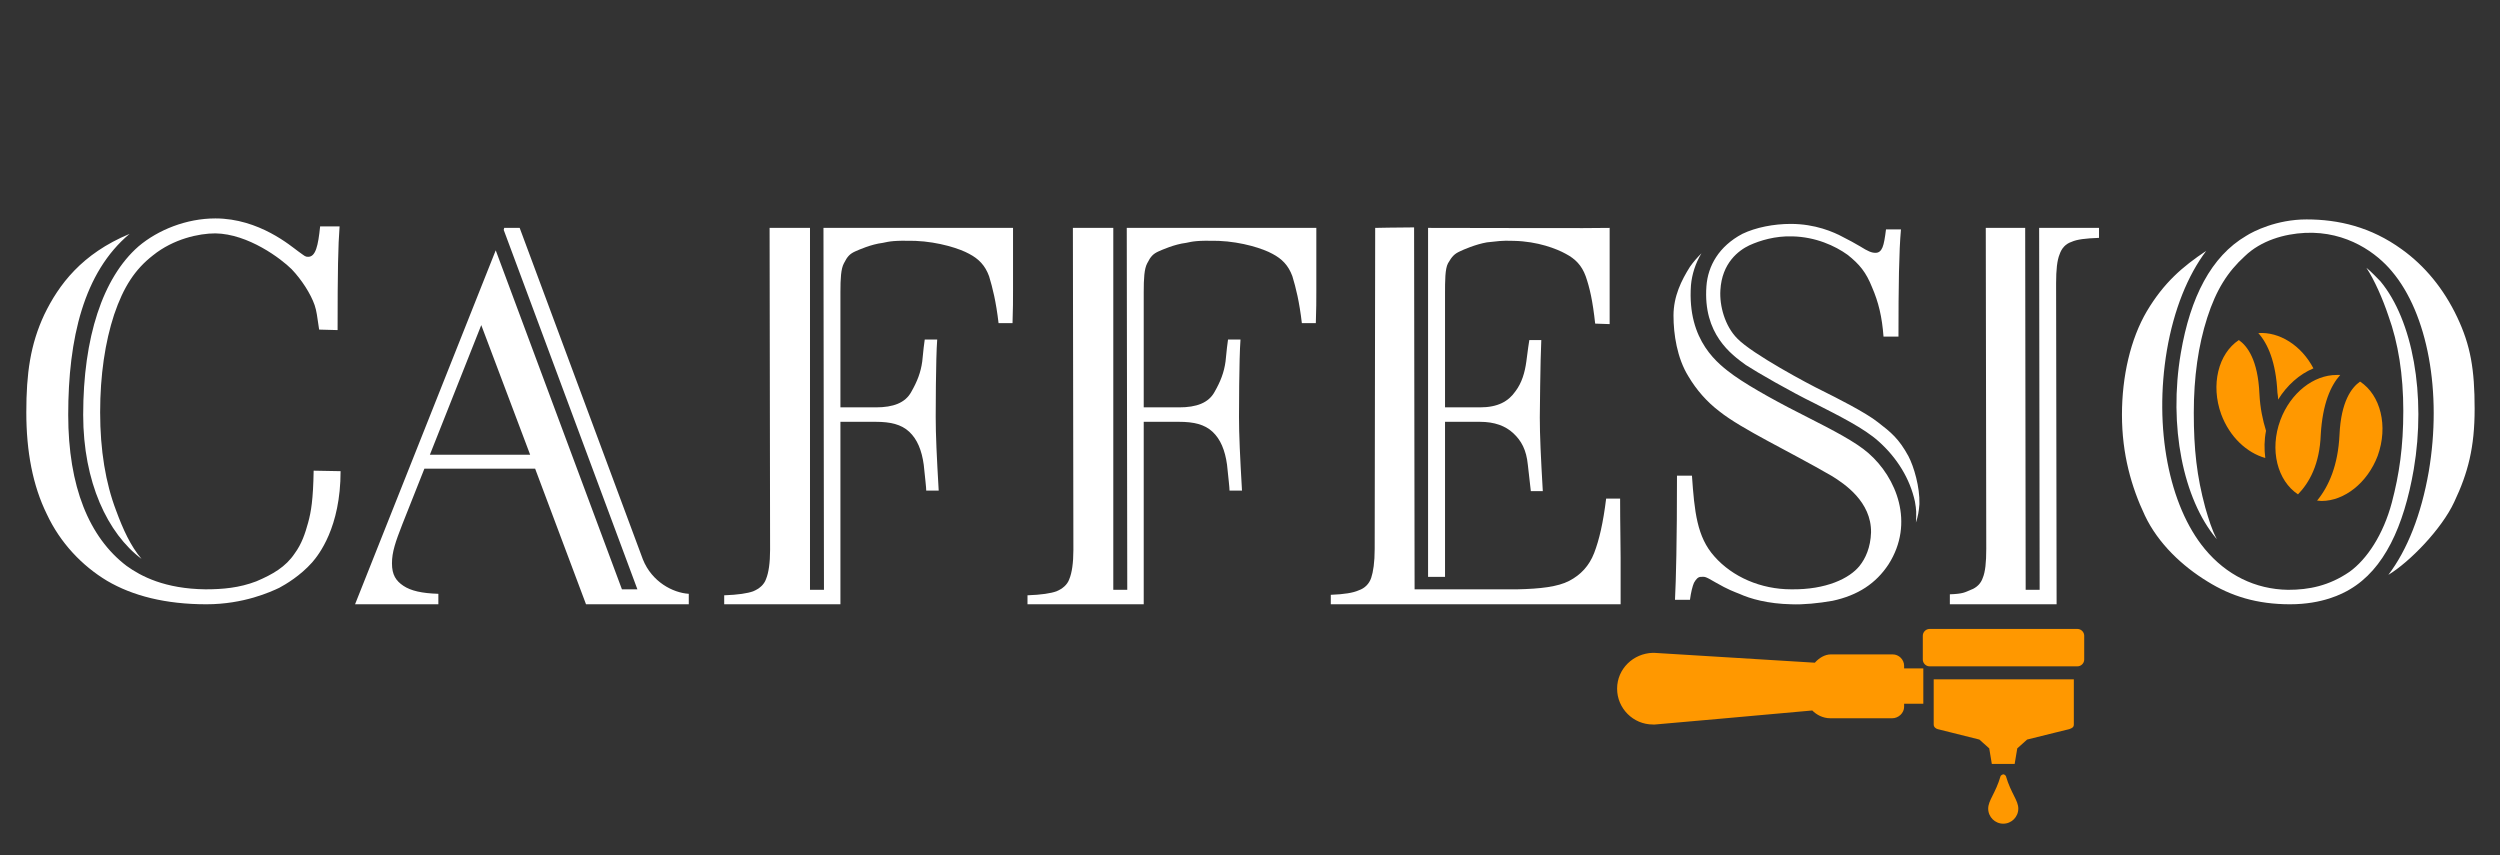 <svg width="1900" height="650" viewBox="0 0 1900 650" fill="none" xmlns="http://www.w3.org/2000/svg">
<rect x="0" y="0" width="1900" height="650" fill="#333333" stroke="none"/>
<path d="M243.302 172.062C241.786 186.838 239.89 195.174 234.203 195.174C231.928 195.174 231.928 194.795 226.621 191.006C221.313 187.217 197.049 166 163.687 166C141.698 166 120.088 174.714 105.302 187.217C78.005 211.086 63.22 256.552 63.22 315.278C63.22 366.427 81.797 405.451 107.577 424.774C99.236 414.923 93.549 402.42 88.242 388.022C80.28 367.184 76.11 342.178 76.11 313.383C76.11 284.968 79.901 259.962 86.725 239.123C93.929 217.906 102.648 204.646 116.297 194.037C131.841 181.534 151.176 177.366 163.687 177.366C188.709 177.745 213.731 196.689 221.692 204.645C229.275 212.602 236.099 223.211 239.132 231.925C240.648 236.471 241.027 240.26 242.544 250.49L256.571 250.869C256.571 206.161 256.95 186.838 258.088 172.062H243.302ZM234.203 397.116C231.928 405.451 229.275 413.407 223.967 420.606C217.143 430.836 207.286 436.519 194.775 441.823C181.885 446.749 169.374 447.885 156.104 447.885C125.396 447.506 107.198 438.034 96.203 430.078C67.769 408.482 51.846 369.836 51.846 315.278C51.846 257.31 63.599 206.919 98.478 177.745C62.082 192.9 44.643 216.391 33.648 239.124C23.033 261.856 20 283.831 20 313.384C20 343.315 24.929 369.079 35.544 390.675C45.78 412.65 62.462 430.078 81.418 441.444C100.753 452.811 125.775 459.252 156.862 459.252C185.297 459.252 205.769 449.78 212.214 446.749C217.143 444.096 228.137 437.656 237.236 427.426C242.165 421.743 258.846 400.904 258.846 358.091L238.373 357.712C237.994 379.687 236.478 388.78 234.203 397.116Z" fill="white"/>
<path d="M394.95 173.199H383.198L382.818 174.715L484.423 447.886H472.67L376.753 190.249L269.841 459.252H333.154V451.296C320.643 450.917 312.302 449.023 306.615 445.234C300.928 441.445 297.895 436.899 297.895 428.184C297.895 419.47 300.549 411.892 305.857 398.253L322.538 356.197H406.703L445.373 459.252H523.472V451.296C511.34 450.538 495.417 442.203 488.593 425.153L394.95 173.199ZM326.709 345.589L365.758 247.08L402.912 345.589H326.709Z" fill="white"/>
<path d="M769.9 173.199H625.835L626.214 448.265H615.598V173.199H584.89L585.269 417.955C585.269 427.805 584.131 435.383 582.236 439.93C580.719 444.476 576.928 447.507 572.379 449.401C568.208 450.917 561.005 452.054 550.39 452.432V459.252H638.725V320.583H665.642C676.637 320.583 684.977 322.477 691.043 328.16C697.109 333.844 700.521 342.179 702.038 353.166C703.175 364.154 703.933 370.595 703.933 372.868H713.411C711.895 346.726 711.137 330.434 711.137 316.794C711.137 316.794 711.137 272.086 712.274 258.068H702.796C702.417 261.099 701.659 266.024 700.9 274.739C699.763 283.074 697.109 289.894 692.56 297.85C688.01 306.186 678.911 309.595 665.642 309.595H638.725V222.075C638.725 211.845 639.104 204.267 641.379 200.099C644.032 194.795 645.928 192.901 650.098 191.007C652.752 189.87 661.851 185.702 670.95 184.566C676.258 183.429 679.291 182.671 695.593 183.05C713.79 183.808 729.714 189.112 736.538 192.901C743.741 196.69 748.67 201.615 751.703 209.95C754.356 218.665 757.01 229.273 758.906 245.565H769.521C769.9 231.925 769.9 231.168 769.9 220.938V173.199Z" fill="white"/>
<path d="M1000.41 173.199H856.34L856.719 448.265H846.104V173.199H815.395L815.774 417.955C815.774 427.805 814.637 435.383 812.741 439.93C811.224 444.476 807.433 447.507 802.884 449.401C798.714 450.917 791.51 452.054 780.895 452.432V459.252H869.23V320.583H896.147C907.142 320.583 915.483 322.477 921.549 328.16C927.614 333.844 931.026 342.179 932.543 353.166C933.68 364.154 934.439 370.595 934.439 372.868H943.917C942.4 346.726 941.642 330.434 941.642 316.794C941.642 316.794 941.642 272.086 942.779 258.068H933.301C932.922 261.099 932.164 266.024 931.406 274.739C930.268 283.074 927.614 289.894 923.065 297.85C918.515 306.186 909.417 309.595 896.147 309.595H869.23V222.075C869.23 211.845 869.609 204.267 871.884 200.099C874.538 194.795 876.433 192.901 880.603 191.007C883.257 189.87 892.356 185.702 901.455 184.566C906.763 183.429 909.796 182.671 926.098 183.05C944.296 183.808 960.219 189.112 967.043 192.901C974.246 196.69 979.175 201.615 982.208 209.95C984.862 218.665 987.516 229.273 989.411 245.565H1000.03C1000.41 231.925 1000.41 231.168 1000.41 220.938V173.199Z" fill="white"/>
<path d="M1220.67 378.93C1218.4 397.495 1215.37 410.377 1211.58 420.228C1207.78 430.079 1201.34 436.898 1192.62 441.445C1183.9 445.991 1170.63 447.507 1153.19 447.886H1075.09L1074.71 172.82C1062.2 172.82 1045.52 173.199 1045.14 173.199L1044.76 417.197C1044.76 427.426 1043.63 434.625 1042.11 439.172C1040.59 443.718 1037.18 447.128 1032.63 448.644C1028.46 450.538 1021.64 451.675 1011.4 452.054V459.252H1231.67V423.638C1231.67 411.514 1231.29 400.147 1231.29 378.93L1220.67 378.93ZM1085.33 438.414H1098.22V320.583H1124.76C1135.75 320.583 1144.09 323.614 1150.16 329.297C1156.22 334.98 1160.02 341.8 1161.15 353.166L1163.43 373.247H1172.53C1171.01 347.104 1170.25 330.813 1170.25 317.173C1170.25 317.173 1170.63 272.465 1171.39 258.447H1162.29C1161.91 259.962 1161.15 266.403 1160.02 274.739C1158.88 283.074 1156.6 291.03 1151.67 297.471C1146.37 305.049 1138.41 309.595 1124.76 309.595H1098.22V223.59C1098.22 213.36 1098.22 204.267 1100.49 200.1C1103.53 194.795 1105.42 192.901 1109.59 191.007C1111.87 189.87 1121.35 185.702 1130.06 184.187C1138.03 183.429 1140.68 182.671 1150.54 183.05C1168.73 183.429 1183.14 189.112 1189.97 192.901C1197.17 196.69 1202.1 201.615 1205.13 209.95C1208.16 218.665 1210.44 228.515 1212.33 245.944L1223.33 246.323C1223.33 232.304 1223.33 230.031 1223.33 219.801V173.199C1211.95 173.578 1128.93 173.199 1085.33 173.199V438.414Z" fill="white"/>
<path d="M1360.95 170.168C1348.06 170.168 1334.41 172.82 1324.17 177.746C1306.36 187.218 1298.02 201.994 1296.88 217.528C1294.22 253.9 1315.83 269.434 1326.83 277.391C1335.55 283.074 1360.57 297.471 1379.15 306.564C1398.48 316.415 1416.68 325.508 1427.67 335.359C1441.7 347.862 1451.56 363.775 1455.35 381.203C1456.49 387.644 1456.49 389.917 1456.11 397.116C1457.63 392.569 1458.38 388.402 1458.76 383.098C1459.14 370.216 1454.59 354.682 1450.42 346.725C1443.22 333.464 1437.15 328.539 1427.3 320.962C1417.82 313.384 1395.07 302.018 1385.21 297.092C1374.22 291.788 1331.76 269.055 1320.38 257.31C1310.91 247.838 1306.73 232.304 1307.49 220.559C1308.63 199.721 1321.52 190.249 1329.48 186.46C1337.82 182.671 1349.2 179.261 1362.09 179.64C1379.91 180.019 1394.69 186.839 1404.17 193.658C1413.27 200.857 1418.2 206.919 1422.75 218.286C1427.67 229.652 1430.33 240.639 1431.47 255.795H1442.84C1442.84 217.528 1443.22 191.006 1444.73 174.336H1433.36C1432.6 180.398 1431.84 185.323 1430.71 187.975C1429.57 190.627 1428.05 192.143 1425.4 192.143C1422.37 192.143 1419.71 191.006 1413.65 187.217C1409.86 184.944 1404.93 182.292 1401.14 180.398C1393.55 176.23 1379.53 170.168 1360.95 170.168ZM1392.8 456.6C1412.13 452.432 1425.78 443.339 1435.26 428.942C1455.35 397.495 1441.32 363.017 1420.09 344.452C1410.24 335.738 1392.42 326.645 1373.84 317.173C1354.88 307.701 1331 294.819 1317.73 285.347C1306.36 277.012 1282.09 259.583 1285.13 216.77C1285.88 208.435 1288.54 200.099 1293.09 192.522C1290.05 195.553 1287.02 198.963 1284.37 202.752C1277.92 212.981 1271.86 225.105 1271.86 239.882C1271.86 253.9 1274.51 272.086 1283.23 286.105C1289.3 296.334 1297.26 305.428 1306.74 312.626C1323.8 326.266 1359.81 342.936 1392.42 361.88C1401.52 367.563 1422.37 381.203 1421.99 404.694C1421.61 416.06 1417.82 424.395 1413.27 430.078C1405.69 439.55 1387.87 448.264 1361.33 447.886C1338.2 447.886 1316.59 438.414 1302.94 422.88C1289.67 408.103 1287.78 388.781 1285.88 361.501H1274.51C1274.51 411.513 1273.75 441.066 1272.99 455.842H1284.37C1285.13 450.159 1286.26 445.612 1287.4 442.96C1288.92 440.308 1290.43 438.414 1292.71 438.414C1295.74 438.414 1295.36 437.656 1303.7 442.581C1313.56 448.264 1318.11 449.78 1321.9 451.296C1330.24 455.084 1343.51 458.873 1361.33 459.252C1370.43 459.631 1382.18 458.494 1392.8 456.6Z" fill="white"/>
<path d="M1595.25 173.199H1549.75L1550.13 448.265H1539.51L1539.14 173.199H1509.19L1509.56 417.197C1509.56 427.426 1508.81 434.625 1506.91 439.172C1505.39 443.718 1501.98 446.749 1497.81 448.265C1493.26 450.159 1492.12 451.296 1481.89 451.675V459.252H1563.02L1562.64 215.255C1562.64 205.025 1563.4 197.826 1565.3 193.28C1566.81 188.733 1569.84 185.323 1574.39 183.808C1578.56 181.914 1585.01 181.156 1595.25 180.777L1595.25 173.199Z" fill="white"/>
<path d="M1867.45 241.018C1857.22 219.422 1842.81 201.994 1825.37 189.491C1801.87 172.441 1777.22 166.758 1752.96 166.758C1730.21 166.758 1712.39 175.851 1707.09 179.261C1680.55 194.795 1664.62 225.863 1657.42 268.297C1647.94 323.992 1659.32 379.309 1684.34 409.24L1684.72 409.619C1680.93 402.42 1678.65 394.842 1676 385.749C1669.55 361.88 1667.28 341.421 1667.28 313.763C1667.28 286.483 1670.69 262.614 1677.51 241.397C1684.34 220.18 1693.06 206.54 1705.95 194.795C1718.46 182.671 1736.28 177.745 1751.82 176.988C1784.05 175.472 1806.79 192.901 1817.79 206.161C1845.09 238.366 1856.08 298.229 1845.84 358.47C1840.16 391.054 1829.54 417.954 1815.14 436.898C1831.44 427.047 1855.7 402.041 1865.18 381.582C1875.79 359.228 1880.72 339.905 1880.72 310.732C1880.72 280.8 1877.69 262.614 1867.45 241.018ZM1740.45 459.252C1765.09 459.252 1780.26 451.295 1785.94 447.885C1811.72 432.73 1826.89 400.526 1834.47 356.576C1843.95 300.502 1833.71 243.291 1809.07 213.739C1807.17 211.844 1801.87 206.161 1798.45 203.509C1804.52 212.602 1810.97 227.378 1815.14 239.881C1822.72 260.72 1826.51 284.968 1826.51 312.247C1826.51 339.526 1823.48 360.365 1817.79 381.961C1811.34 406.209 1798.83 425.153 1785.56 434.625C1770.02 445.233 1754.86 448.264 1738.93 448.264C1713.91 447.885 1691.92 436.898 1675.62 417.196C1648.32 384.234 1636.95 325.129 1646.81 266.403C1652.11 235.335 1662.73 209.192 1676.76 190.627C1658.56 202.751 1644.53 214.875 1631.64 236.471C1619.13 257.688 1612.69 286.104 1612.69 315.278C1612.69 345.209 1619.89 370.215 1630.12 391.811C1640.36 413.408 1658.94 430.457 1677.51 441.823C1695.71 453.19 1715.43 459.252 1740.45 459.252Z" fill="white"/>
<path fill-rule="evenodd" clip-rule="evenodd" d="M1584 501.285V483.131C1584 480.368 1581.63 478 1578.87 478H1466.46C1463.69 478 1461.33 480.368 1461.33 483.131V501.285C1461.33 504.048 1463.69 506.416 1466.46 506.416H1578.87C1581.63 506.416 1584 504.048 1584 501.285ZM1229 523.387C1229 508.389 1241.23 496.549 1256.22 496.155H1257.01L1379.28 503.653C1382.44 500.101 1386.78 497.339 1391.51 497.339H1438.45C1443.18 497.339 1447.13 501.285 1447.13 506.021V507.995H1461.72V534.832H1447.13V537.2C1447.13 541.936 1442.79 545.883 1438.06 545.883H1391.12C1385.2 545.883 1380.47 543.12 1377.31 539.963C1347.33 542.725 1258.19 550.619 1257.79 550.619H1256.22C1241.23 550.619 1229 538.384 1229 523.387ZM1472.77 554.171C1471.19 553.776 1469.61 552.592 1469.61 550.619V516.283H1576.11V550.619C1576.11 552.592 1574.93 553.381 1572.56 554.171C1571.38 554.565 1554.42 558.512 1540.61 562.064L1533.12 568.773L1531.14 580.613H1513.79L1511.82 568.773L1504.32 562.064C1490.52 558.512 1473.95 554.565 1472.77 554.171ZM1520.89 589.296C1521.28 588.901 1522.07 588.507 1522.47 588.507C1523.26 588.507 1523.65 588.901 1524.04 589.296L1524.44 589.691C1528.38 603.109 1533.91 608.24 1533.91 614.555C1533.91 620.869 1528.78 626 1522.47 626C1516.16 626 1511.03 620.869 1511.03 614.555C1511.03 608.24 1516.55 603.109 1520.49 589.691L1520.89 589.296Z" fill="#FF9800"/>
<path fill-rule="evenodd" clip-rule="evenodd" d="M1731.39 303.677C1738.1 292.787 1747.59 284.411 1758.2 279.943C1748.98 262.353 1732.23 252.022 1716.32 253.139C1723.58 261.236 1729.72 275.197 1730.84 298.371C1731.12 300.326 1731.39 302.001 1731.39 303.677ZM1717.15 299.209C1716.04 273.521 1707.94 262.911 1701.52 258.444C1685.88 268.775 1680.02 292.508 1688.12 314.845C1694.54 332.156 1707.66 344.163 1721.62 348.072C1720.78 341.37 1720.78 334.39 1722.18 327.41C1719.67 319.313 1717.71 310.098 1717.15 299.209ZM1778.58 284.969H1775.79C1758.48 284.969 1740.89 298.371 1733.07 319.313C1724.69 341.929 1730.84 365.383 1746.47 375.714C1755.13 366.779 1762.95 352.818 1763.78 330.202C1765.18 306.748 1771.32 293.066 1778.58 284.969ZM1793.66 289.995C1787.24 294.462 1779.14 305.073 1778.02 330.481C1776.91 353.656 1769.93 369.571 1760.99 380.46C1762.11 380.46 1763.22 380.74 1764.34 380.74C1781.65 380.74 1799.24 367.058 1807.06 346.396C1815.16 323.78 1809.3 300.326 1793.66 289.995Z" fill="#FF9800"/>
</svg>
